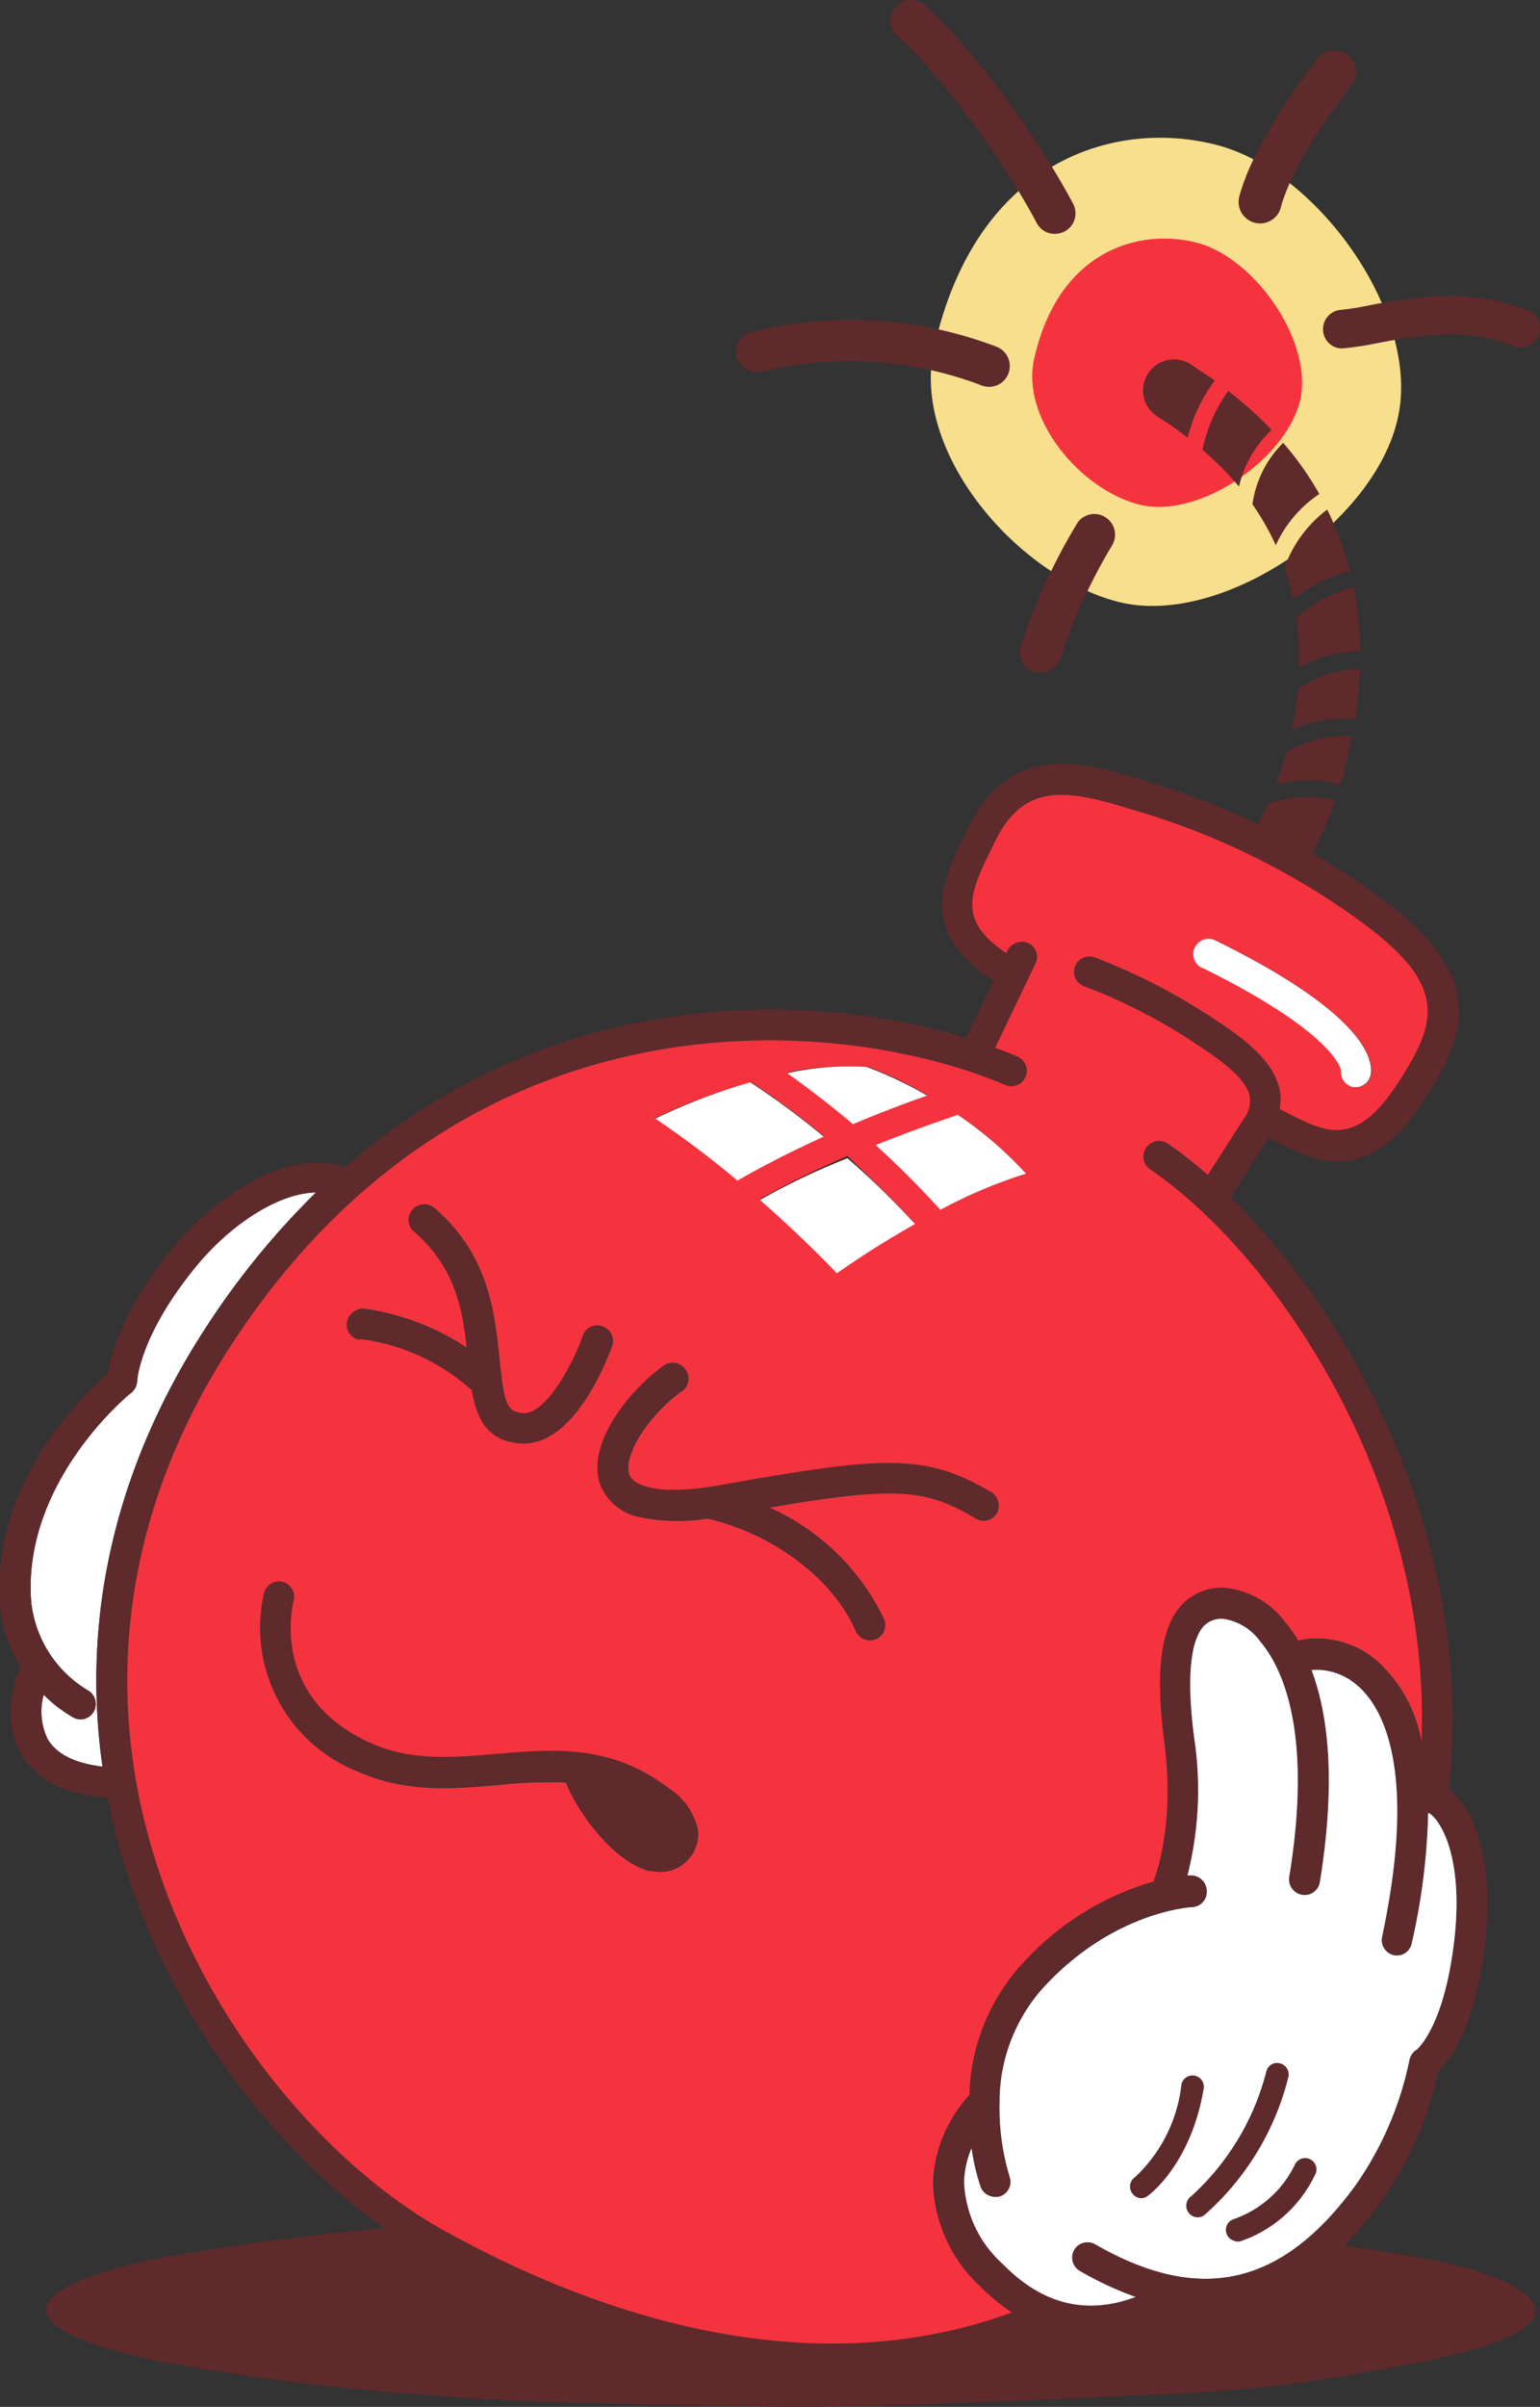 <svg xmlns="http://www.w3.org/2000/svg" viewBox="0 0 93.72 146.42"><rect x="0" y="0" width="93.72" height="146.42" fill="#333333" stroke="none"/><defs><style>.cls-1{fill:#f8df8d;}.cls-2{fill:#f5333f;}.cls-3{fill:#5e2a2b;}.cls-4{fill:#fff;}</style></defs><g id="Layer_2" data-name="Layer 2"><g id="Layer_1-2" data-name="Layer 1"><path class="cls-1" d="M85,25.71C83.42,32,74.19,38.23,68,36.6S55.44,27.48,56.84,21.19c2.54-11.43,11-14,17.25-12.36S86.66,19.47,85,25.71Z"/><path class="cls-2" d="M79.1,24.45c-.93,3.57-6.22,7.17-9.8,6.24s-7.17-5.23-6.37-8.84c1.46-6.56,6.32-8,9.89-7.09S80,20.87,79.1,24.45Z"/><path class="cls-3" d="M93.47,140.53c0,1.18-2.18,2.1-6.18,3-1.87.37-4.42.84-7.12,1.27s-5.81.69-9.14.84-7,.33-10.89.48-7.91.29-12,.32c-8.22-.19-15.84-.17-22.87-.8A138.7,138.7,0,0,1,9,143.51c-4-.91-6.21-1.93-6.19-3s2.28-2.13,6.19-3a151.55,151.55,0,0,1,16.26-2.12c6.73-.45,14.37-.73,22.87-.8,4.14-.09,8.16,0,12,.13s7.5.32,10.87.67,6.29.71,9,1,5.1.72,7.22,1.11C90.72,138.19,93.27,139.32,93.47,140.53Z"/><path class="cls-3" d="M63,40.88l-.09,0a1.26,1.26,0,0,1-.78-1.59,36,36,0,0,1,3.47-7.53,1.26,1.26,0,0,1,2.1,1.38,33.63,33.63,0,0,0-3.19,7A1.28,1.28,0,0,1,63,40.88Z"/><path class="cls-3" d="M45.77,22.61a1.26,1.26,0,0,1,0-2.45l.14,0a24.93,24.93,0,0,1,14.78.95,1.25,1.25,0,1,1-1,2.32,22.44,22.44,0,0,0-13.3-.81l-.14,0A1.26,1.26,0,0,1,45.77,22.61Z"/><path class="cls-3" d="M63.88,14.19a1.24,1.24,0,0,1-.79-.63c-2.54-4.75-6.7-9.89-8.45-11.34A1.25,1.25,0,0,1,56.24.29c1.91,1.58,6.23,6.8,9.06,12.09a1.25,1.25,0,0,1-.51,1.7A1.32,1.32,0,0,1,63.88,14.19Z"/><path class="cls-3" d="M76.36,13.55a1.31,1.31,0,0,1-.94-1.6C76,9.82,77.56,7,80.15,3.63a1.31,1.31,0,1,1,2.08,1.59c-2.31,3-3.82,5.65-4.28,7.39A1.3,1.3,0,0,1,76.36,13.55Z"/><path class="cls-3" d="M81.37,21.16a1.18,1.18,0,0,1,.22-2.31,16.4,16.4,0,0,0,1.81-.29c2.42-.45,6.07-1.13,9.6.34a1.17,1.17,0,1,1-.91,2.16c-2.87-1.2-6-.62-8.25-.19a18.9,18.9,0,0,1-2.09.32A1.2,1.2,0,0,1,81.37,21.16Z"/><path class="cls-3" d="M82.75,40.7A6.82,6.82,0,0,0,79,41.91a20.46,20.46,0,0,1-.39,2.5,7.33,7.33,0,0,1,3.88-.64A26.62,26.62,0,0,0,82.75,40.7Z"/><path class="cls-3" d="M78.9,37.6a18.54,18.54,0,0,1,.15,3,8.44,8.44,0,0,1,3.72-1,21,21,0,0,0-.39-3.89A8.09,8.09,0,0,0,78.9,37.6Z"/><path class="cls-3" d="M77.14,48.9c-.24.56-.42.91-.47,1a1.89,1.89,0,0,0,.77,2.55,2.41,2.41,0,0,0,.42.16A1.89,1.89,0,0,0,80,51.68a22.64,22.64,0,0,0,1.25-3A7.25,7.25,0,0,0,77.14,48.9Z"/><path class="cls-3" d="M82.16,34.76A18.71,18.71,0,0,0,80.77,31a7.59,7.59,0,0,0-2.6,3.54,17.32,17.32,0,0,1,.53,1.93A9.14,9.14,0,0,1,82.16,34.76Z"/><path class="cls-3" d="M82.27,44.79a6.66,6.66,0,0,0-4,1c-.2.72-.41,1.38-.62,1.94a7.66,7.66,0,0,1,3.93,0A28,28,0,0,0,82.27,44.79Z"/><path class="cls-3" d="M77.39,26.15a23.6,23.6,0,0,0-2.64-2.36,9.11,9.11,0,0,0-1.57,3.58A18.66,18.66,0,0,1,75.4,29.6,6.88,6.88,0,0,1,77.39,26.15Z"/><path class="cls-3" d="M80.29,30.05a18.83,18.83,0,0,0-2.2-3.11,6.52,6.52,0,0,0-1.87,3.74,15.68,15.68,0,0,1,1.42,2.49A7.5,7.5,0,0,1,80.29,30.05Z"/><path class="cls-3" d="M73.93,23.15c-.47-.33-1-.66-1.48-1a1.88,1.88,0,1,0-2,3.2c.66.41,1.26.84,1.83,1.27A9.78,9.78,0,0,1,73.93,23.15Z"/><path class="cls-4" d="M12.67,80.54a48.1,48.1,0,0,1,6.56-8c-2.38,0-5.32,2.09-7.26,4.45-3.49,4.23-3.62,7-3.62,7a1,1,0,0,1-.35.71c-.07,0-6.67,5.42-6.1,12.74a7.15,7.15,0,0,0,3.44,5.38.94.94,0,0,1,.38,1.26.93.93,0,0,1-1.06.46.7.7,0,0,1-.2-.08,8.63,8.63,0,0,1-1.8-1.38,3.8,3.8,0,0,0,.25,2.72c.53.91,1.65,1.46,3.33,1.67C4.91,98.22,7.1,89,12.67,80.54Z"/><path class="cls-2" d="M56.79,132.64A8.37,8.37,0,0,1,59,127.45a12.21,12.21,0,0,1,3-7.74,17.15,17.15,0,0,1,8.2-5.24h0c0-.06,1.35-3.18.66-8.47-.55-4.26-.23-6.9,1-8.3a3.32,3.32,0,0,1,2.63-1.1,5.24,5.24,0,0,1,3.69,2.07A9.05,9.05,0,0,1,79,99.8,5.59,5.59,0,0,1,83.76,101a8.66,8.66,0,0,1,2.76,5c.62-15.85-9-29.74-16.51-34.89a.92.92,0,0,1-.25-1.29.94.94,0,0,1,1.3-.25,24.73,24.73,0,0,1,2.44,1.91L75.74,68a1.69,1.69,0,0,0,.33-1.32c-.25-1.16-1.9-2.3-3.42-3.28A33.55,33.55,0,0,0,66,60a.93.93,0,0,1-.59-1.17.94.94,0,0,1,1.17-.6,36.12,36.12,0,0,1,7.05,3.6c1.93,1.24,3.84,2.6,4.24,4.46a3.34,3.34,0,0,1,0,1.18l.34.17c2.49,1.29,4.28,2.21,6.85-1.73s3.09-6.14-2.89-10.33a44.74,44.74,0,0,0-12.53-6.13l-.88-.26c-3.81-1.15-6.44-1.63-8.22,2l-.22.46c-1.3,2.64-2.11,4.3.92,6.34l.09-.19a1,1,0,0,1,1.25-.43A.93.93,0,0,1,63,58.64l-2.48,5.09c.47.18.93.35,1.36.53A.93.93,0,0,1,61.19,66c-9.91-4.2-32.49-6.35-47,15.59-6,9.11-7.9,19.21-5.45,29.21,2.9,11.83,11.24,21,18.21,24.9,8.88,4.92,22,9.65,34.67,5a11.82,11.82,0,0,1-2-1.64A8.84,8.84,0,0,1,56.79,132.64Zm16-75A.93.93,0,0,1,74,57.21c9.4,4.64,9.6,7.45,9.44,8.2a.94.94,0,0,1-1.11.71h0a.94.94,0,0,1-.69-1c0-.19-.59-2.37-8.43-6.24A.92.92,0,0,1,72.76,57.64ZM62.44,71.4a29.34,29.34,0,0,0-5.21,2.2c-1.35-1.48-2.67-2.79-3.92-3.94,1.85-.75,3.56-1.36,5-1.84A23,23,0,0,1,62.44,71.4Zm-6.75,3c-2.11,1.21-3.87,2.4-4.76,3-.8-.84-2.49-2.54-4.68-4.46,1.78-1,3.58-1.86,5.32-2.62C52.88,71.56,54.26,72.9,55.69,74.44Zm-2.94-9.53a23.84,23.84,0,0,1,3.67,1.74c-1.37.48-2.91,1.06-4.54,1.74-1.44-1.24-2.78-2.26-4-3.1A17,17,0,0,1,52.75,64.91Zm-7.09.93a48.67,48.67,0,0,1,4.47,3.31c-1.73.78-3.51,1.67-5.26,2.67a59.13,59.13,0,0,0-5-3.77A36.14,36.14,0,0,1,45.66,65.84ZM22.21,79.62A15.16,15.16,0,0,1,28.43,82c-.24-2.33-.73-5-3.23-7.12a.93.93,0,0,1,1.2-1.42c3.39,2.86,3.72,6.53,4,9.22s.42,3.22,1.44,3.29c1.49.09,3.09-3.09,3.64-4.65a.93.93,0,1,1,1.75.62C37,82.54,35,88,31.69,87.81A4.89,4.89,0,0,1,31,87.7c-1.49-.39-2-1.65-2.25-3.13a12.49,12.49,0,0,0-6.77-3.11.93.93,0,1,1,.27-1.84Zm19.64,33.54a2.27,2.27,0,0,1-2.17.66l-.17,0c-2.12-.55-4.28-3.43-5.08-5.38a28.28,28.28,0,0,0-4.09.15c-2.77.24-5.62.48-8.51-.8a9.4,9.4,0,0,1-5.76-10.86.93.93,0,0,1,1.13-.66h0a.94.94,0,0,1,.66,1.14c-.07.26-1.47,5.92,4.72,8.68,2.45,1.09,4.94.87,7.59.65,3.45-.3,7-.6,10.5,2.07a4,4,0,0,1,1.8,2.67A2.21,2.21,0,0,1,41.85,113.16Zm18.81-21.1a.93.93,0,0,1-1.28.32c-3-1.79-4.81-2-12.59-.66a14,14,0,0,1,7,6.76.93.93,0,0,1-.47,1.23,1,1,0,0,1-.61.05.94.94,0,0,1-.62-.53c-1.41-3.2-5-5.9-9-6.84a.15.15,0,0,1-.09,0,11.28,11.28,0,0,1-4.06-.1,3.18,3.18,0,0,1-2.33-1.81c-1-2.45,1.67-5.85,3.82-7.37a.93.93,0,0,1,1.3.22.92.92,0,0,1-.22,1.29c-2.08,1.48-3.66,4-3.19,5.14.15.35,1,1.44,5.69.6,9.86-1.76,12.35-1.91,16.35.46A.93.93,0,0,1,60.66,92.06Z"/><path class="cls-4" d="M87,110.31h-.09a39.2,39.2,0,0,1-1,7.92.92.92,0,0,1-1.1.71h0a.93.93,0,0,1-.68-1.09c2.21-10.41,0-14.1-1.58-15.37a3.8,3.8,0,0,0-2.74-.89c1,2.65,1.52,6.7.51,12.91a.93.93,0,1,1-1.84-.3c1.46-8.91-.47-12.79-1.75-14.31a3.4,3.4,0,0,0-2.28-1.41,1.49,1.49,0,0,0-1.22.47c-.57.65-1.14,2.36-.55,6.83a21.1,21.1,0,0,1-.42,8.33h.18a.94.94,0,0,1,1,.91.93.93,0,0,1-.9,1s-4.84.23-9.14,5a10.4,10.4,0,0,0-2.57,6.82v.12a14.41,14.41,0,0,0,.61,4.46.93.93,0,0,1-.57,1.19,1,1,0,0,1-.54,0,.92.92,0,0,1-.64-.59,13.28,13.28,0,0,1-.55-2.37,5.68,5.68,0,0,0-.47,2.09,7.09,7.09,0,0,0,2.36,5c2.41,2.47,5.14,3.14,8.11,2a20.49,20.49,0,0,1-3.43-1.6.93.93,0,0,1,.93-1.61C73,140.2,78,139.09,82.46,133a20.36,20.36,0,0,0,3.31-7.65,1,1,0,0,1,.43-.64h0s1.5-1.16,2.21-5.81C89.23,113.5,87.86,110.92,87,110.31Z"/><path class="cls-3" d="M21.94,81.46a12.49,12.49,0,0,1,6.77,3.11c.25,1.48.76,2.74,2.25,3.13a4.89,4.89,0,0,0,.73.11C35,88,37,82.54,37.2,81.92a.93.93,0,1,0-1.75-.62C34.9,82.86,33.3,86,31.81,86c-1-.07-1.21-.72-1.44-3.29s-.58-6.36-4-9.22a.93.93,0,0,0-1.2,1.42c2.5,2.11,3,4.79,3.23,7.12a15.16,15.16,0,0,0-6.22-2.36.93.93,0,1,0-.27,1.84Z"/><path class="cls-3" d="M90.25,119.2c.88-5.81-.55-9.18-2.08-10.35,1.66-15-5.85-28.79-13.28-36l2.3-3.63.21.11a13.67,13.67,0,0,0,2.69,1.14c2,.52,4.21.1,6.57-3.51,3.11-4.78,3.45-8.09-3.38-12.87A46.17,46.17,0,0,0,70.2,47.65l-.86-.26c-3.3-1-7.83-2.37-10.44,3l-.21.45c-1.35,2.73-2.85,5.83,1.77,8.84l-1.68,3.45C49.42,60.3,33.87,59.79,21,71c-3.46-1.15-7.79,1.64-10.44,4.86-3.14,3.83-3.84,6.64-4,7.7C5.12,84.76-.54,90.17,0,97.62a8.36,8.36,0,0,0,1.24,3.77l0,0c-.05.12-1.32,3,.05,5.34a5.28,5.28,0,0,0,3.4,2.34,12.13,12.13,0,0,0,1.74.29h.12c.12.6.25,1.21.4,1.82,3,12.38,11.79,22,19.12,26.08A59.62,59.62,0,0,0,40,143c8.61,2.24,16.71,1.83,23.9-1.26.14,0,.27.09.41.12a9.6,9.6,0,0,0,7.42-1.36.81.81,0,0,0,.14-.12c4.57.62,8.55-1.46,12.08-6.3A22,22,0,0,0,87.54,126C88.21,125.37,89.58,123.58,90.25,119.2ZM2.91,105.83a3.8,3.8,0,0,1-.25-2.72,8.63,8.63,0,0,0,1.8,1.38.7.7,0,0,0,.2.08.93.93,0,0,0,1.06-.46.94.94,0,0,0-.38-1.26A7.15,7.15,0,0,1,1.9,97.47c-.57-7.32,6-12.69,6.1-12.74A1,1,0,0,0,8.35,84s.13-2.77,3.62-7c1.94-2.36,4.88-4.42,7.26-4.45a48.1,48.1,0,0,0-6.56,8C7.1,89,4.91,98.22,6.24,107.5,4.56,107.29,3.44,106.74,2.91,105.83ZM27,135.68c-7-3.87-15.31-13.07-18.21-24.9-2.45-10-.57-20.1,5.45-29.21C28.7,59.63,51.28,61.78,61.19,66a.93.93,0,0,0,.73-1.72c-.43-.18-.89-.35-1.36-.53L63,58.64a.93.93,0,0,0-.42-1.25,1,1,0,0,0-1.25.43l-.09.19c-3-2-2.22-3.7-.92-6.34l.22-.46c1.78-3.67,4.41-3.19,8.22-2l.88.26a44.74,44.74,0,0,1,12.53,6.13c6,4.19,5.47,6.37,2.89,10.33s-4.36,3-6.85,1.73l-.34-.17a3.34,3.34,0,0,0,0-1.18c-.4-1.86-2.31-3.22-4.24-4.46a36.12,36.12,0,0,0-7.05-3.6.94.94,0,0,0-1.17.6A.93.93,0,0,0,66,60a33.55,33.55,0,0,1,6.63,3.4c1.52,1,3.17,2.12,3.42,3.28A1.69,1.69,0,0,1,75.74,68L73.5,71.51a24.73,24.73,0,0,0-2.44-1.91.94.94,0,0,0-1.3.25A.92.92,0,0,0,70,71.14c7.55,5.15,17.13,19,16.51,34.89a8.66,8.66,0,0,0-2.76-5A5.59,5.59,0,0,0,79,99.8a9.05,9.05,0,0,0-.8-1.14,5.24,5.24,0,0,0-3.69-2.07,3.32,3.32,0,0,0-2.63,1.1c-1.24,1.4-1.56,4-1,8.3.69,5.29-.63,8.41-.66,8.47h0a17.15,17.15,0,0,0-8.2,5.24,12.21,12.21,0,0,0-3,7.74,8.37,8.37,0,0,0-2.16,5.19A8.84,8.84,0,0,0,59.68,139a11.82,11.82,0,0,0,2,1.64C49,145.33,35.86,140.6,27,135.68Zm59.22-11h0a1,1,0,0,0-.43.64A20.36,20.36,0,0,1,82.46,133C78,139.09,73,140.2,66.62,136.52a.93.93,0,0,0-.93,1.61,20.49,20.49,0,0,0,3.43,1.6c-3,1.13-5.7.46-8.11-2a7.09,7.09,0,0,1-2.36-5,5.68,5.68,0,0,1,.47-2.09,13.28,13.28,0,0,0,.55,2.37.92.92,0,0,0,.64.59,1,1,0,0,0,.54,0,.93.93,0,0,0,.57-1.19,14.41,14.41,0,0,1-.61-4.46v-.12A10.4,10.4,0,0,1,63.38,121c4.3-4.8,9.09-5,9.14-5a.93.93,0,0,0,.9-1,.94.94,0,0,0-1-.91h-.18a21.1,21.1,0,0,0,.42-8.33c-.59-4.47,0-6.18.55-6.83a1.49,1.49,0,0,1,1.22-.47,3.4,3.4,0,0,1,2.28,1.41c1.28,1.52,3.21,5.4,1.75,14.31a.93.93,0,1,0,1.84.3c1-6.21.49-10.26-.51-12.91a3.8,3.8,0,0,1,2.74.89c1.54,1.27,3.79,5,1.58,15.37a.93.93,0,0,0,.68,1.09h0a.92.92,0,0,0,1.1-.71,39.2,39.2,0,0,0,1-7.92H87c.84.61,2.21,3.19,1.39,8.61C87.7,123.57,86.2,124.72,86.2,124.73Z"/><path class="cls-4" d="M73.18,58.88c7.84,3.87,8.4,6.05,8.43,6.24a.94.94,0,0,0,.69,1h0a.94.94,0,0,0,1.11-.71c.16-.75,0-3.56-9.44-8.2a.93.93,0,0,0-.83,1.67Z"/><path class="cls-4" d="M57.23,73.6a29.34,29.34,0,0,1,5.21-2.2,23,23,0,0,0-4.15-3.58c-1.42.48-3.13,1.09-5,1.84C54.56,70.81,55.88,72.12,57.23,73.6Z"/><path class="cls-4" d="M46.25,73c2.19,1.92,3.88,3.62,4.68,4.46.89-.63,2.65-1.82,4.76-3-1.43-1.54-2.81-2.88-4.12-4C49.83,71.15,48,72,46.25,73Z"/><path class="cls-4" d="M50.13,69.15a48.67,48.67,0,0,0-4.47-3.31,36.14,36.14,0,0,0-5.78,2.21,59.13,59.13,0,0,1,5,3.77C46.62,70.82,48.4,69.93,50.13,69.15Z"/><path class="cls-4" d="M56.42,66.65a23.84,23.84,0,0,0-3.67-1.74,17,17,0,0,0-4.84.38c1.19.84,2.53,1.86,4,3.1C53.51,67.71,55.05,67.13,56.42,66.65Z"/><path class="cls-3" d="M60.33,90.78c-4-2.37-6.49-2.22-16.35-.46-4.69.84-5.54-.25-5.69-.6-.47-1.12,1.11-3.66,3.19-5.14a.92.92,0,0,0,.22-1.29.93.93,0,0,0-1.3-.22c-2.15,1.52-4.85,4.92-3.82,7.37a3.18,3.18,0,0,0,2.33,1.81,11.28,11.28,0,0,0,4.06.1.15.15,0,0,0,.09,0c4.07.94,7.63,3.64,9,6.84a.94.94,0,0,0,.62.53,1,1,0,0,0,.61-.05.93.93,0,0,0,.47-1.23,14,14,0,0,0-7-6.76c7.78-1.31,9.57-1.13,12.59.66a.93.93,0,1,0,.95-1.6Z"/><path class="cls-3" d="M40.68,108.77c-3.49-2.67-7-2.37-10.5-2.07-2.65.22-5.14.44-7.59-.65-6.19-2.76-4.79-8.42-4.72-8.68a.94.94,0,0,0-.66-1.14h0a.93.93,0,0,0-1.13.66,9.4,9.4,0,0,0,5.76,10.86c2.89,1.28,5.74,1,8.51.8a28.28,28.28,0,0,1,4.09-.15c.8,1.95,3,4.83,5.08,5.38l.17,0a2.27,2.27,0,0,0,2.17-.66,2.21,2.21,0,0,0,.63-1.72A4,4,0,0,0,40.68,108.77Z"/><path class="cls-3" d="M69.3,133.71a.71.71,0,0,1-.38-.26.69.69,0,0,1,.15-1,9.1,9.1,0,0,0,2.83-5.65.69.69,0,0,1,1.36.22c-.76,4.59-3.27,6.46-3.38,6.54A.67.67,0,0,1,69.3,133.71Z"/><path class="cls-3" d="M72.73,134.87a.64.64,0,0,1-.38-.25.69.69,0,0,1,.13-1A15.4,15.4,0,0,0,77.07,126a.67.67,0,0,1,.85-.47.69.69,0,0,1,.48.85,16.45,16.45,0,0,1-5.08,8.35A.67.67,0,0,1,72.73,134.87Z"/><path class="cls-3" d="M75.11,136.32a.69.69,0,0,1,0-1.33,6.5,6.5,0,0,0,3.68-3.28.69.69,0,1,1,1.21.65,7.82,7.82,0,0,1-4.55,4A.65.65,0,0,1,75.11,136.32Z"/></g></g></svg>